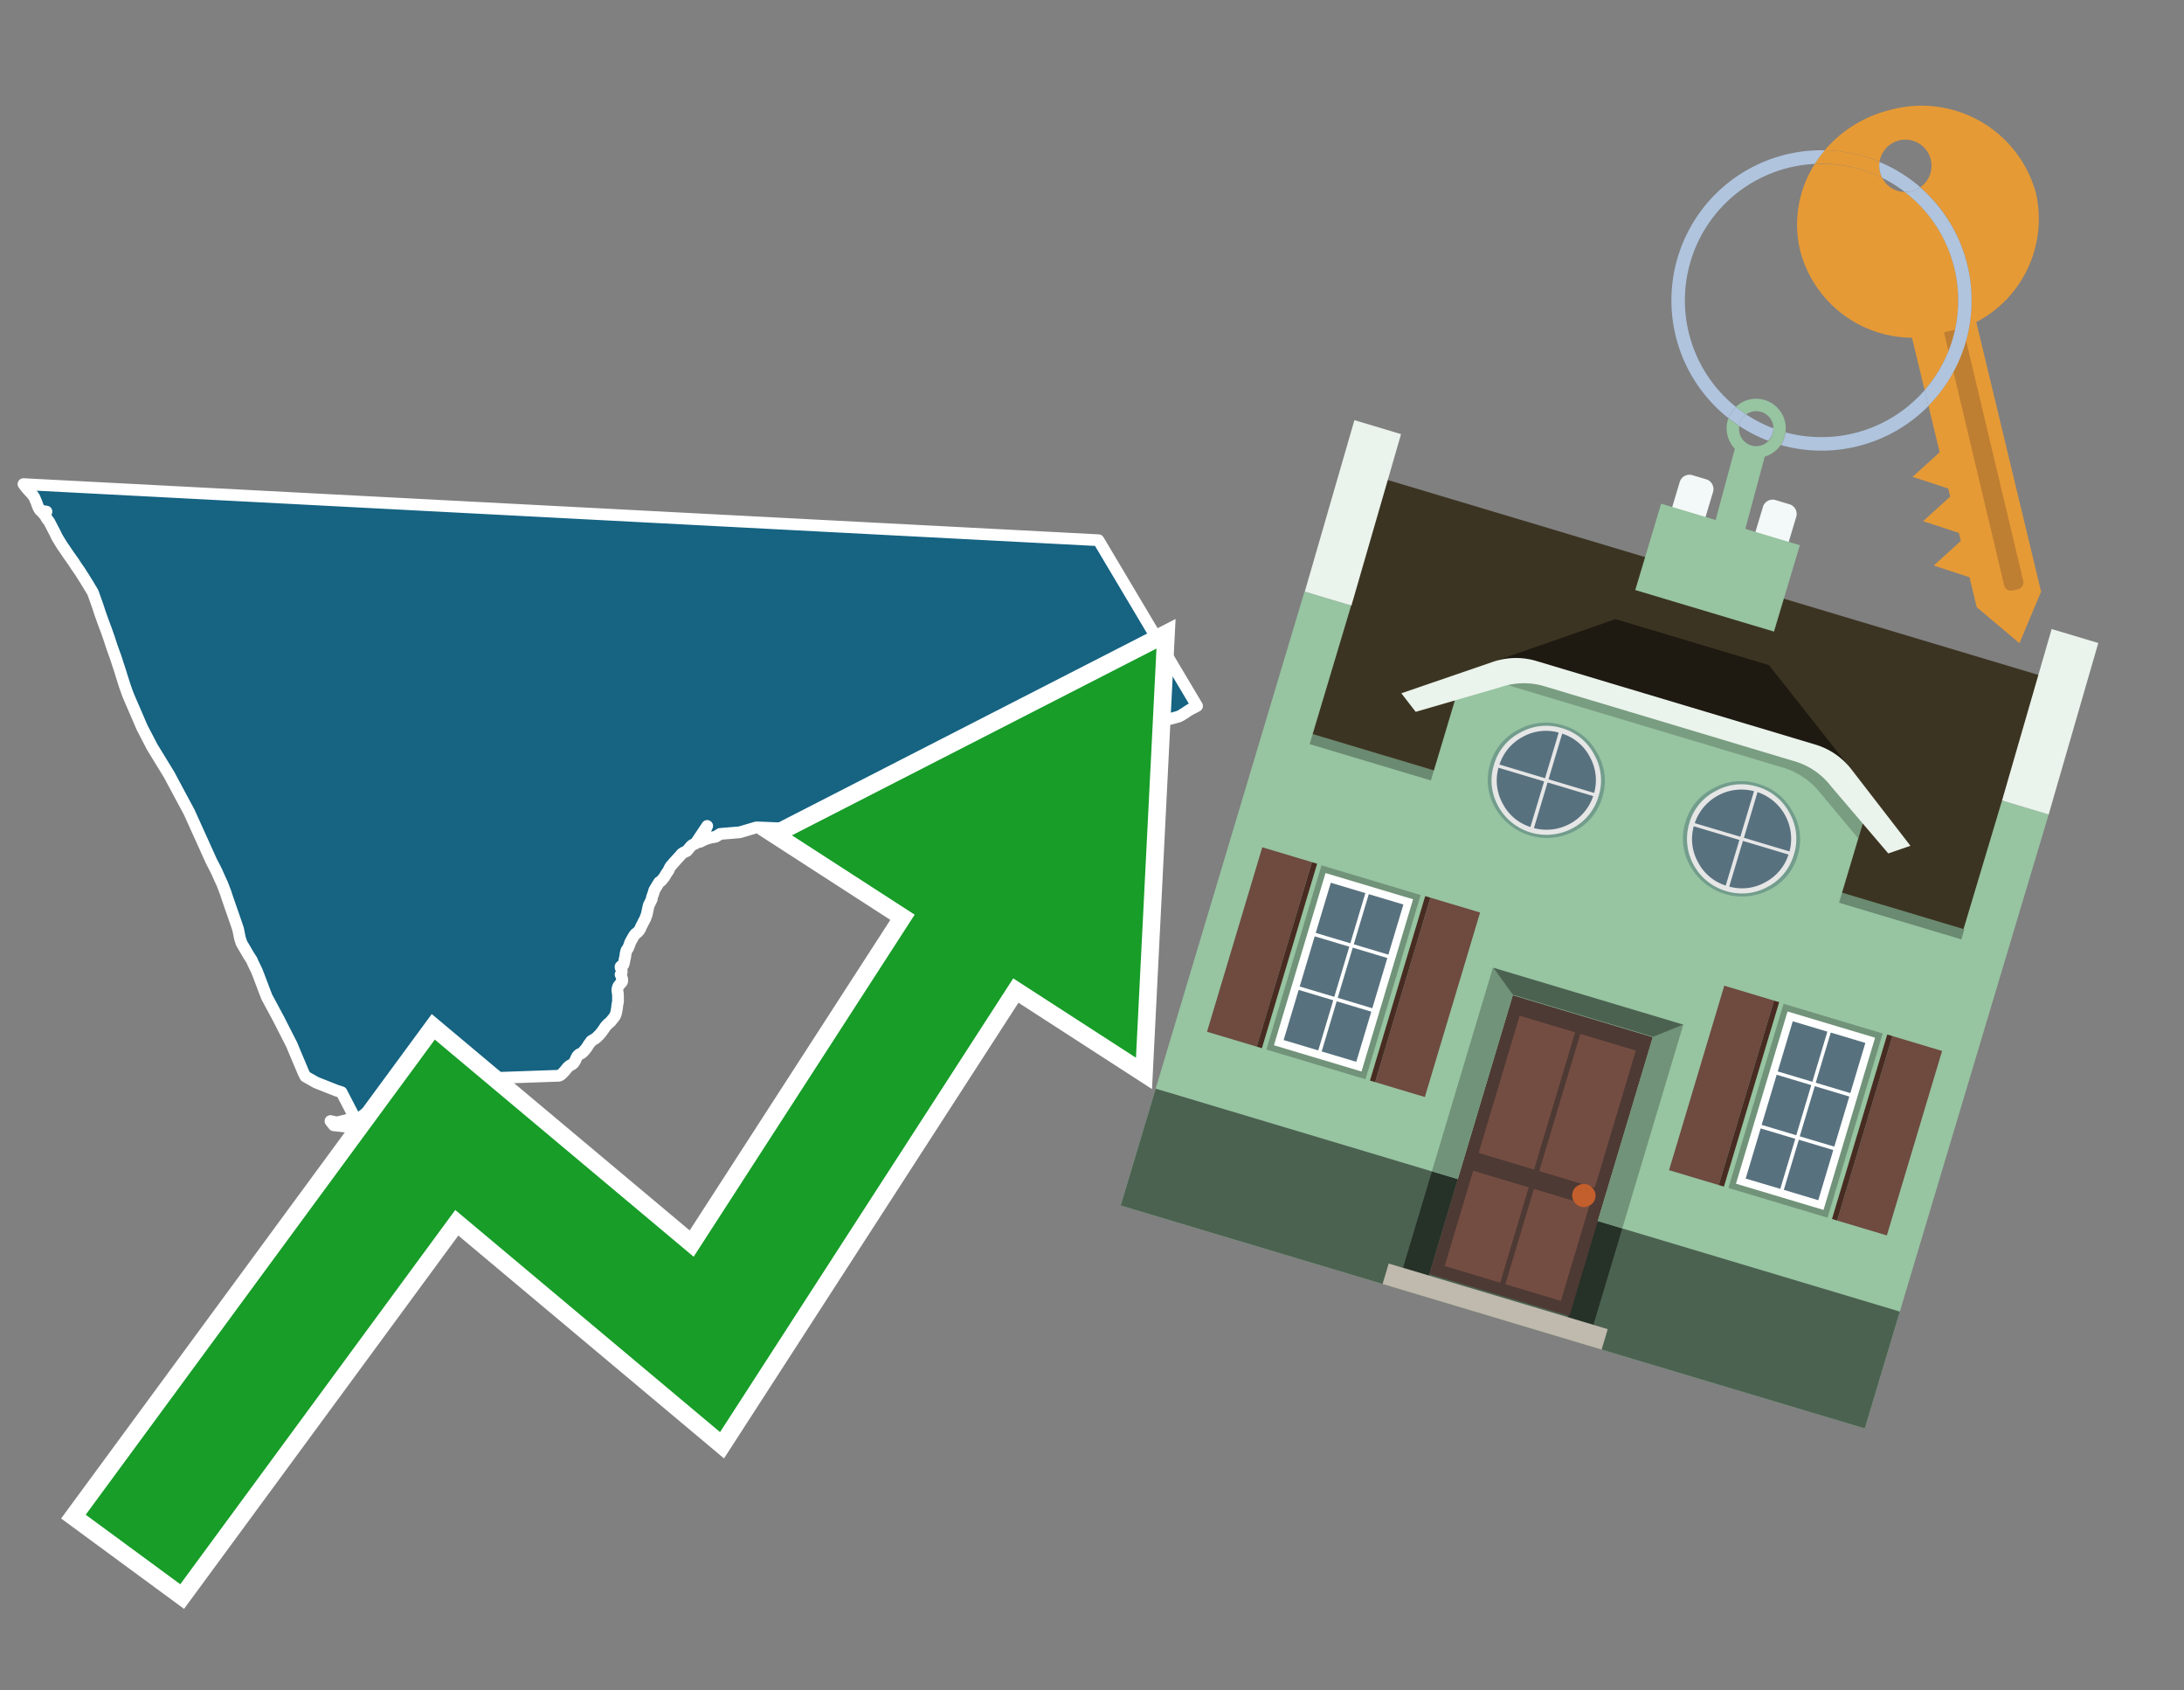 <svg id="Text" xmlns="http://www.w3.org/2000/svg" width="93.05" height="72" viewBox="0 0 93.05 72"><rect x="0" y="0" width="93.05" height="72" fill="#808080" stroke="none"/><polygon points="46.8,23.01 51,30.07 50.87,30.14 50.71,30.22 50.6,30.29 50.45,30.39 50.32,30.47 50.22,30.52 50.05,30.57 49.85,30.62 49.45,30.71 49.06,30.78 48.9,30.81 48.58,30.87 48.43,30.94 48.35,31.03 48.25,31.2 48.23,31.24 48.19,31.31 48.18,31.36 48.16,31.51 48.16,31.56 48.14,31.64 48.08,31.74 48.04,31.78 47.99,31.84 47.94,31.89 47.91,31.92 47.85,31.98 47.77,32.04 47.61,32.14 47.5,32.19 47.42,32.28 47.37,32.33 47.27,32.42 47.21,32.46 47.05,32.54 46.94,32.58 46.83,32.63 46.65,32.67 45.9,32.5 45.87,32.37 45.77,32.25 45.74,32.11 45.53,31.95 45.45,32.01 45.39,32.07 44.42,32.72 43.14,32.75 43.13,32.79 43.02,32.84 43.01,32.93 42.99,32.96 42.82,32.99 42.72,32.87 42.61,31.67 42.59,31.59 42.51,31.46 42.48,31.4 42.36,31.28 41.71,32.22 41.16,32.9 41.12,33.07 41.11,33.17 41.1,33.33 41.09,33.44 41.08,33.48 41.03,33.57 41,33.65 40.97,33.72 40.94,33.83 40.92,33.92 40.88,34 40.83,34.11 40.8,34.14 40.76,34.17 40.71,34.26 40.68,34.29 40.64,34.32 40.38,34.22 40.33,34.03 40.3,33.89 40.29,33.36 40.16,33.29 39.47,33.39 39.05,33.52 38.9,33.76 38.75,34.37 39.21,34.41 38.99,34.46 38.8,34.5 38.65,34.53 38.58,34.56 38.46,34.63 38.35,34.66 38.19,34.69 38.14,34.77 38.12,34.86 38.08,34.98 38.03,35.03 38.02,34.91 38.04,34.8 37.89,34.73 36.6,35.07 36.44,35.11 35.33,35.14 35.25,35.21 35.18,35.28 35.02,35.36 34.91,35.4 34.38,35.33 32.23,35.24 31.52,35.45 30.68,35.52 30.62,35.56 30.54,35.61 30.49,35.64 30.27,35.68 30.1,35.73 29.98,35.78 29.82,35.86 30.13,35.18 29.63,35.93 29.54,35.97 29.48,36 29.41,36.07 29.38,36.11 29.26,36.25 29.13,36.31 29.05,36.36 29,36.42 28.7,36.75 28.58,36.89 28.54,36.95 28.52,36.99 28.48,37.08 28.41,37.18 28.37,37.24 28.31,37.35 28.17,37.52 28.08,37.58 27.88,37.91 27.84,38.04 27.77,38.24 27.77,38.29 27.72,38.4 27.69,38.46 27.64,38.56 27.61,38.69 27.58,38.83 27.57,38.88 27.55,38.97 27.52,39.04 27.49,39.13 27.44,39.22 27.4,39.3 27.35,39.4 27.31,39.47 27.29,39.53 27.24,39.62 27.19,39.68 27.15,39.72 27.08,39.77 27.02,39.84 26.91,40.03 26.85,40.14 26.82,40.23 26.79,40.31 26.75,40.4 26.69,40.48 26.66,40.59 26.65,40.65 26.64,40.75 26.61,40.86 26.6,40.93 26.59,40.99 26.56,41.09 26.47,41.14 26.44,41.17 26.44,41.21 26.48,41.3 26.49,41.39 26.48,41.44 26.44,41.51 26.46,41.55 26.49,41.64 26.51,41.71 26.51,41.77 26.5,41.82 26.46,41.87 26.42,41.91 26.35,42 26.33,42.04 26.31,42.11 26.3,42.18 26.32,42.29 26.33,42.39 26.33,42.54 26.33,42.59 26.33,42.67 26.31,42.76 26.3,42.83 26.29,42.92 26.27,43.04 26.25,43.14 26.21,43.26 26.14,43.36 26.05,43.47 26.02,43.51 25.94,43.58 25.9,43.61 25.79,43.73 25.74,43.81 25.64,43.95 25.55,44.06 25.5,44.11 25.42,44.19 25.33,44.26 25.25,44.3 25.18,44.35 25.16,44.39 25.1,44.46 25.04,44.55 25,44.62 24.91,44.73 24.86,44.79 24.79,44.85 24.75,44.88 24.67,44.91 24.6,44.98 24.57,45.03 24.54,45.09 24.52,45.15 24.49,45.2 24.44,45.28 24.37,45.34 24.27,45.39 24.21,45.44 24.18,45.47 24.13,45.53 24.09,45.58 24.04,45.64 23.96,45.72 23.9,45.78 23.82,45.82 21.25,45.91 21.2,45.94 21.13,46 21.07,46.07 20.99,46.15 20.93,46.22 20.85,46.3 20.81,46.35 20.74,46.4 20.59,46.48 20.46,46.55 20.36,46.62 20.28,46.67 20.2,46.71 20.13,46.78 20.06,46.88 20.01,46.94 19.96,46.98 19.93,47.01 19.91,47.04 19.94,47.11 19.98,47.17 20.07,47.28 20.15,47.38 20.89,48.33 20.95,48.4 19.54,46.83 19.43,46.75 19.04,46.58 16.85,47.07 16.87,47.23 16.81,47.31 16.74,47.35 16.56,47.42 16.47,47.47 16.4,47.52 16.35,47.56 15.87,47.2 15.36,47.59 15.36,47.67 15.37,47.72 15.42,47.78 15.5,47.84 15.61,47.9 15.7,47.96 15.78,48.05 15.83,48.11 15.9,48.24 16.01,48.43 16.05,48.5 16.1,48.56 16.3,48.72 16.37,48.77 16.51,48.88 16.54,48.95 16.51,48.98 15.99,48.65 15.93,48.6 15.76,48.47 14.89,48.02 14.76,47.99 14.22,47.93 14.08,47.75 14.36,47.81 15.12,47.62 14.55,46.52 14.33,46.45 13.47,46.11 13.01,45.85 12.93,45.69 12.5,44.67 12.43,44.5 11.87,43.4 11.37,42.47 11.31,42.32 11.03,41.58 10.94,41.35 10.78,41.02 10.73,40.9 10.6,40.7 10.29,40.17 10.22,39.95 10.16,39.65 10.14,39.56 10.01,39.18 9.78,38.52 9.64,38.11 9.63,38.07 9.54,37.83 9.47,37.65 9.35,37.39 9.24,37.14 9.13,36.92 9.02,36.71 8.96,36.58 8.06,34.59 7.33,33.23 7.22,33.02 6.48,31.81 6.05,30.98 5.74,30.26 5.64,30.03 5.48,29.66 5.43,29.53 5.39,29.42 5.32,29.22 5.24,28.97 5.17,28.75 5.15,28.68 5.08,28.46 5.01,28.25 4.94,28.03 4.76,27.53 4.65,27.19 4.53,26.85 4.4,26.5 4.26,26.11 4.16,25.8 4.07,25.55 3.96,25.24 3.92,25.17 3.84,25.04 3.77,24.92 3.64,24.71 3.45,24.41 3.42,24.36 3.26,24.13 3.13,23.93 2.93,23.65 2.7,23.31 2.65,23.24 2.57,23.11 2.48,22.96 2.43,22.88 2.34,22.69 2.26,22.54 2.22,22.46 2.1,22.23 2.01,22.11 1.96,22.03 1.92,21.96 1.9,21.93 1.86,21.89 1.83,21.86 1.92,21.82 1.98,21.79 1.72,21.75 1.67,21.68 1.62,21.58 1.55,21.39 1.49,21.25 1.47,21.2 1.42,21.12 1.34,21.02 1.19,20.86 1.09,20.74 1,20.62 " fill="#166382" stroke="#fff" stroke-linejoin="round" stroke-width="0.5"/><polygon points="49.272 27.624 33.741 35.58 38.97 38.959 29.553 53.529 18.525 44.281 3.652 64.518 7.681 67.479 19.396 51.538 30.678 60.999 43.169 41.673 48.398 45.053 49.272 27.624" fill="none" stroke="#fff" stroke-miterlimit="10" stroke-width="1.5"/><polygon points="49.272 27.624 33.741 35.58 38.97 38.959 29.553 53.529 18.525 44.281 3.652 64.518 7.681 67.479 19.396 51.538 30.678 60.999 43.169 41.673 48.398 45.053 49.272 27.624" fill="#179d28"/><path d="M80.19,7.577a1.16,1.16,0,0,1-.094-.251,1.114,1.114,0,0,1-.018-.429A6.367,6.367,0,0,0,77.743,6.4a5.269,5.269,0,0,0-.423.577c.1,0,.192-.007.288-.007A5.794,5.794,0,0,1,80.19,7.577Z" fill="#e69a35"/><path d="M77.608,6.4A6.394,6.394,0,0,0,73.64,17.81a1.26,1.26,0,0,1,.317-.48A5.821,5.821,0,0,1,77.32,6.981a5.269,5.269,0,0,1,.423-.577Z" fill="#b0c4de"/><path d="M84.2,13.72a4.962,4.962,0,0,0,2.545-5.48,5.047,5.047,0,0,0-6.179-3.566A5.322,5.322,0,0,0,77.743,6.4a6.367,6.367,0,0,1,2.335.493,1.114,1.114,0,1,1,1.736,1.084,6.392,6.392,0,0,1,.347,9.3l.479,1.985-.438.4-.716.648.92.3.6.2.082.341-.438.4-.716.648.92.3.605.2.082.341-.438.4-.716.649.92.3.605.2.307,1.274,1.821,1.534.921-2.2Z" fill="#e69a35"/><path d="M81.154,8.179a1.115,1.115,0,0,1-.964-.6,5.794,5.794,0,0,0-2.582-.6c-.1,0-.192,0-.288.007a4.783,4.783,0,0,0-.625,3.685,4.962,4.962,0,0,0,4.765,3.715L82,16.617a5.82,5.82,0,0,0-.846-8.438Z" fill="#e69a35"/><path d="M74.1,18.142a6.386,6.386,0,0,0,1.232.63.73.73,0,0,0,.224-.527h0a5.783,5.783,0,0,1-1.159-.593A.733.733,0,0,0,74.1,18.142Z" fill="#b0c4de"/><path d="M74.4,17.652q-.228-.152-.44-.322a1.26,1.26,0,0,0-.317.48c.148.117.3.228.46.332A.733.733,0,0,1,74.4,17.652Z" fill="#b0c4de"/><path d="M74.824,16.984a1.257,1.257,0,0,0-.867.346c.141.114.288.222.44.322a.731.731,0,0,1,1.159.593h0a.732.732,0,1,1-1.463,0,.7.7,0,0,1,.007-.1c-.158-.1-.312-.215-.46-.332a1.258,1.258,0,0,0,.273,1.3l-.979,3.635,1.275.341.98-3.639a1.266,1.266,0,0,0,.681-.5,1.249,1.249,0,0,0,.2-.538,1.328,1.328,0,0,0,.012-.168A1.262,1.262,0,0,0,74.824,16.984Z" fill="#97c4a1"/><path d="M85.974,25.1l-.226.053a.3.3,0,0,1-.362-.223l-2.56-10.777.81-.193L86.2,24.736A.3.3,0,0,1,85.974,25.1Z" fill="#bf7f32"/><path d="M80.1,7.326a1.16,1.16,0,0,0,.094.251,5.833,5.833,0,0,1,.964.6,1.137,1.137,0,0,0,.287-.031,1.108,1.108,0,0,0,.373-.167A6.371,6.371,0,0,0,80.078,6.9,1.114,1.114,0,0,0,80.1,7.326Z" fill="#b0c4de"/><path d="M77.608,18.618a5.836,5.836,0,0,1-1.534-.2,1.24,1.24,0,0,1-.2.537,6.4,6.4,0,0,0,6.291-1.666L82,16.617A5.807,5.807,0,0,1,77.608,18.618Z" fill="#b0c4de"/><path d="M81.814,7.981a1.108,1.108,0,0,1-.373.167,1.137,1.137,0,0,1-.287.031A5.82,5.82,0,0,1,82,16.617l.161.667a6.392,6.392,0,0,0-.347-9.3Z" fill="#b0c4de"/><polygon points="83.79 39.753 55.78 31.364 58.988 20.404 86.964 28.783 83.79 39.753 83.79 39.753" fill="#3c3422" fill-rule="evenodd"/><polygon points="81.705 53.32 87.284 34.692 85.297 34.097 83.656 39.575 55.926 31.269 57.567 25.791 55.579 25.196 47.746 51.348 79.451 60.844 81.705 53.32" fill="#97c4a1" fill-rule="evenodd"/><rect x="69.522" y="21.148" width="0.444" height="28.983" transform="translate(15.592 92.226) rotate(-73.326)" opacity="0.3"/><polygon points="87.284 34.692 85.297 34.097 87.411 26.793 89.398 27.388 87.284 34.692 87.284 34.692" fill="#eaf3ec" fill-rule="evenodd"/><polygon points="57.578 25.794 55.591 25.199 57.705 17.896 59.692 18.491 57.578 25.794 57.578 25.794" fill="#eaf3ec" fill-rule="evenodd"/><polygon points="79.451 60.844 80.943 55.865 49.238 46.369 47.747 51.348 79.451 60.844 79.451 60.844" fill="#4c6251" fill-rule="evenodd"/><path d="M71.566,20.528l-.522,1.743,1.418.425.523-1.744a.432.432,0,0,0-.289-.536l-.593-.177A.431.431,0,0,0,71.566,20.528Z" fill="#f3f9f8" fill-rule="evenodd"/><path d="M75.111,21.589l-.522,1.743,1.418.425.522-1.743a.43.43,0,0,0-.289-.536l-.593-.178A.43.43,0,0,0,75.111,21.589Z" fill="#f3f9f8" fill-rule="evenodd"/><polygon points="75.368 28.329 68.829 26.37 63.807 28.121 78.733 32.591 75.368 28.329" fill="#1e1a11"/><polygon points="78.248 32.422 64.442 28.287 62.236 28.998 60.064 36.247 77.453 41.455 79.651 34.116 78.248 32.422" fill="#97c4a1"/><path d="M77.74,32.516S65.088,28.725,65,28.7l-.938.43,11.892,3.562a3.175,3.175,0,0,1,1.532,1l1.685,2.02.327-1.09Z" fill-rule="evenodd" opacity="0.2"/><path d="M77.35,31.716,65.458,28.154a3.041,3.041,0,0,0-1.854.037l-3.9,1.339.611.79,3.626-1.054a3.045,3.045,0,0,1,1.855-.037l10.673,3.2A3.028,3.028,0,0,1,78,33.477l2.45,2.874.945-.325-2.518-3.26A3.036,3.036,0,0,0,77.35,31.716Z" fill="#eaf3ec"/><polygon points="76.683 23.223 70.773 21.453 69.671 25.132 75.581 26.902 76.683 23.223 76.683 23.223" fill="#97c4a1" fill-rule="evenodd"/><g id="Symbol_9_0_Layer2_0_MEMBER_8_MEMBER_21_MEMBER_0_FILL" data-name="Symbol 9 0 Layer2 0 MEMBER 8 MEMBER 21 MEMBER 0 FILL"><path d="M66.584,30.892a2.39,2.39,0,0,0-1.891.189,2.317,2.317,0,0,0-1.2,1.448A2.345,2.345,0,0,0,63.7,34.4a2.528,2.528,0,0,0,3.367,1.008,2.339,2.339,0,0,0,1.2-1.447,2.313,2.313,0,0,0-.208-1.87A2.394,2.394,0,0,0,66.584,30.892Z" fill="#729d8c"/></g><g id="Symbol_9_0_Layer2_0_MEMBER_8_MEMBER_21_MEMBER_1_FILL" data-name="Symbol 9 0 Layer2 0 MEMBER 8 MEMBER 21 MEMBER 1 FILL"><path d="M66.547,31.016a2.241,2.241,0,0,0-1.769.185,2.213,2.213,0,0,0-1.127,1.376,2.239,2.239,0,0,0,.185,1.768,2.341,2.341,0,0,0,3.145.942,2.234,2.234,0,0,0,1.126-1.376,2.207,2.207,0,0,0-.185-1.768A2.237,2.237,0,0,0,66.547,31.016Z" fill="#e6e6e6"/></g><g id="Symbol_9_0_Layer2_0_MEMBER_8_MEMBER_21_MEMBER_2_MEMBER_0_FILL" data-name="Symbol 9 0 Layer2 0 MEMBER 8 MEMBER 21 MEMBER 2 MEMBER 0 FILL"><path d="M65.787,33.284,63.843,32.7a2.036,2.036,0,0,0,.186,1.539,2.015,2.015,0,0,0,1.175.986Z" fill="#58717f"/></g><g id="Symbol_9_0_Layer2_0_MEMBER_8_MEMBER_21_MEMBER_2_MEMBER_1_FILL" data-name="Symbol 9 0 Layer2 0 MEMBER 8 MEMBER 21 MEMBER 2 MEMBER 1 FILL"><path d="M65.827,33.148l.582-1.944a2.01,2.01,0,0,0-1.523.178,2.037,2.037,0,0,0-1,1.183Z" fill="#58717f"/></g><g id="Symbol_9_0_Layer2_0_MEMBER_8_MEMBER_21_MEMBER_2_MEMBER_2_FILL" data-name="Symbol 9 0 Layer2 0 MEMBER 8 MEMBER 21 MEMBER 2 MEMBER 2 FILL"><path d="M67.878,33.91l-1.943-.582-.582,1.944a2.1,2.1,0,0,0,2.525-1.362Z" fill="#58717f"/></g><g id="Symbol_9_0_Layer2_0_MEMBER_8_MEMBER_21_MEMBER_2_MEMBER_3_FILL" data-name="Symbol 9 0 Layer2 0 MEMBER 8 MEMBER 21 MEMBER 2 MEMBER 3 FILL"><path d="M66.558,31.249l-.582,1.943,1.943.582a2.031,2.031,0,0,0-.186-1.539A2.009,2.009,0,0,0,66.558,31.249Z" fill="#58717f"/></g><g id="Symbol_9_0_Layer2_0_MEMBER_8_MEMBER_21_MEMBER_0_FILL-2" data-name="Symbol 9 0 Layer2 0 MEMBER 8 MEMBER 21 MEMBER 0 FILL"><path d="M74.9,33.384a2.4,2.4,0,0,0-1.891.189,2.316,2.316,0,0,0-1.2,1.448,2.341,2.341,0,0,0,.209,1.87A2.527,2.527,0,0,0,75.387,37.9a2.345,2.345,0,0,0,1.2-1.447,2.314,2.314,0,0,0-.209-1.87A2.389,2.389,0,0,0,74.9,33.384Z" fill="#729d8c"/></g><g id="Symbol_9_0_Layer2_0_MEMBER_8_MEMBER_21_MEMBER_1_FILL-2" data-name="Symbol 9 0 Layer2 0 MEMBER 8 MEMBER 21 MEMBER 1 FILL"><path d="M74.867,33.508a2.239,2.239,0,0,0-1.768.185,2.21,2.21,0,0,0-1.127,1.376,2.316,2.316,0,0,0,1.564,2.883,2.261,2.261,0,0,0,1.765-.173A2.237,2.237,0,0,0,76.428,36.4a2.209,2.209,0,0,0-.185-1.769A2.239,2.239,0,0,0,74.867,33.508Z" fill="#e6e6e6"/></g><g id="Symbol_9_0_Layer2_0_MEMBER_8_MEMBER_21_MEMBER_2_MEMBER_0_FILL-2" data-name="Symbol 9 0 Layer2 0 MEMBER 8 MEMBER 21 MEMBER 2 MEMBER 0 FILL"><path d="M74.107,35.776l-1.943-.582a2.031,2.031,0,0,0,.186,1.539,2.009,2.009,0,0,0,1.175.986Z" fill="#58717f"/></g><g id="Symbol_9_0_Layer2_0_MEMBER_8_MEMBER_21_MEMBER_2_MEMBER_1_FILL-2" data-name="Symbol 9 0 Layer2 0 MEMBER 8 MEMBER 21 MEMBER 2 MEMBER 1 FILL"><path d="M74.148,35.64,74.73,33.7a2.1,2.1,0,0,0-2.525,1.362Z" fill="#58717f"/></g><g id="Symbol_9_0_Layer2_0_MEMBER_8_MEMBER_21_MEMBER_2_MEMBER_2_FILL-2" data-name="Symbol 9 0 Layer2 0 MEMBER 8 MEMBER 21 MEMBER 2 MEMBER 2 FILL"><path d="M76.2,36.4l-1.943-.582-.582,1.944a2.015,2.015,0,0,0,1.523-.178A2.036,2.036,0,0,0,76.2,36.4Z" fill="#58717f"/></g><g id="Symbol_9_0_Layer2_0_MEMBER_8_MEMBER_21_MEMBER_2_MEMBER_3_FILL-2" data-name="Symbol 9 0 Layer2 0 MEMBER 8 MEMBER 21 MEMBER 2 MEMBER 3 FILL"><path d="M74.879,33.741,74.3,35.684l1.943.582a2.1,2.1,0,0,0-1.361-2.525Z" fill="#58717f"/></g><polygon points="51.426 43.946 53.542 44.58 55.896 36.723 53.78 36.089 51.426 43.946 51.426 43.946" fill="#6e4a3f" fill-rule="evenodd"/><polygon points="53.542 44.58 53.764 44.647 56.117 36.789 55.896 36.723 53.542 44.58 53.542 44.58" fill="#482b22" fill-rule="evenodd"/><polygon points="60.706 46.726 58.59 46.092 60.943 38.235 63.059 38.868 60.706 46.726 60.706 46.726" fill="#6e4a3f" fill-rule="evenodd"/><polygon points="58.59 46.092 58.368 46.026 60.722 38.168 60.943 38.235 58.59 46.092 58.59 46.092" fill="#482b22" fill-rule="evenodd"/><rect x="53.146" y="39.209" width="8.19" height="4.408" transform="translate(1.145 84.365) rotate(-73.326)" fill="#719379"/><polygon points="60.205 38.304 56.474 37.187 54.277 44.522 58.008 45.639 60.205 38.304 60.205 38.304" fill="#fff" fill-rule="evenodd"/><path d="M59.792,38.527l-.64,2.136-1.474-.442.639-2.135,1.475.441Zm-1.621-.485-.64,2.136-1.474-.442L56.7,37.6l1.474.442Zm-2.158,1.84,1.475.441-.64,2.136-1.474-.441.639-2.136Zm-.683,2.282,1.474.441-.639,2.136L54.69,44.3l.64-2.135Zm.981,2.621.639-2.136,1.475.442-.64,2.135-1.474-.441Zm2.158-1.84L56.994,42.5l.64-2.136,1.474.442-.639,2.136Z" fill="#58717f" fill-rule="evenodd"/><polygon points="80.39 52.621 78.274 51.988 80.628 44.13 82.743 44.764 80.39 52.621 80.39 52.621" fill="#6e4a3f" fill-rule="evenodd"/><polygon points="78.274 51.988 78.053 51.921 80.406 44.064 80.628 44.13 78.274 51.988 78.274 51.988" fill="#482b22" fill-rule="evenodd"/><polygon points="71.111 49.842 73.227 50.476 75.58 42.619 73.464 41.985 71.111 49.842 71.111 49.842" fill="#6e4a3f" fill-rule="evenodd"/><polygon points="73.227 50.476 73.448 50.542 75.802 42.685 75.58 42.619 73.227 50.476 73.227 50.476" fill="#482b22" fill-rule="evenodd"/><rect x="72.83" y="45.105" width="8.19" height="4.408" transform="translate(9.534 107.426) rotate(-73.326)" fill="#719379"/><polygon points="76.159 43.083 79.889 44.2 77.692 51.535 73.962 50.418 76.159 43.083 76.159 43.083" fill="#fff" fill-rule="evenodd"/><path d="M76.381,43.5l1.475.442-.64,2.135-1.475-.441.64-2.136ZM78,43.981l1.474.442-.64,2.136-1.474-.442L78,43.981Zm.791,2.724-.64,2.135L76.679,48.4l.64-2.136,1.474.442Zm-.684,2.282-.639,2.135L76,50.68l.64-2.135,1.474.442Zm-2.26,1.65L74.375,50.2l.639-2.135,1.475.441-.64,2.136Zm-.791-2.724.64-2.135,1.474.441-.639,2.136-1.475-.442Z" fill="#58717f" fill-rule="evenodd"/><polygon points="67.888 56.431 69.118 52.323 68.019 51.994 66.789 56.102 67.888 56.431 67.888 56.431" fill="#263128" fill-rule="evenodd"/><polygon points="60.877 54.331 62.108 50.223 61.007 49.894 59.776 54.002 60.877 54.331 60.877 54.331" fill="#263128" fill-rule="evenodd"/><g id="Symbol_9_0_Layer2_0_MEMBER_8_MEMBER_12_MEMBER_0_FILL" data-name="Symbol 9 0 Layer2 0 MEMBER 8 MEMBER 12 MEMBER 0 FILL"><path d="M70.418,44.178l-5.965-1.786L60.9,54.27l5.964,1.786Z" fill="#4e3a34"/></g><g id="Symbol_9_0_Layer2_0_MEMBER_8_MEMBER_12_MEMBER_1_MEMBER_0_FILL" data-name="Symbol 9 0 Layer2 0 MEMBER 8 MEMBER 12 MEMBER 1 MEMBER 0 FILL"><path d="M65.358,49.815l1.75-5.843-2.363-.708L63,49.107Z" fill="#744d42"/></g><g id="Symbol_9_0_Layer2_0_MEMBER_8_MEMBER_12_MEMBER_1_MEMBER_1_FILL" data-name="Symbol 9 0 Layer2 0 MEMBER 8 MEMBER 12 MEMBER 1 MEMBER 1 FILL"><path d="M67.331,44.039l-1.75,5.842,2.364.708,1.75-5.842Z" fill="#744d42"/></g><g id="Symbol_9_0_Layer2_0_MEMBER_8_MEMBER_12_MEMBER_2_MEMBER_0_FILL" data-name="Symbol 9 0 Layer2 0 MEMBER 8 MEMBER 12 MEMBER 2 MEMBER 0 FILL"><path d="M63.915,54.633l1.215-4.058-2.363-.707-1.215,4.057Z" fill="#744d42"/></g><g id="Symbol_9_0_Layer2_0_MEMBER_8_MEMBER_12_MEMBER_2_MEMBER_1_FILL" data-name="Symbol 9 0 Layer2 0 MEMBER 8 MEMBER 12 MEMBER 2 MEMBER 1 FILL"><path d="M66.5,55.407l1.215-4.057-2.363-.708L64.138,54.7Z" fill="#744d42"/></g><g id="Symbol_9_0_Layer2_0_MEMBER_8_MEMBER_13_FILL" data-name="Symbol 9 0 Layer2 0 MEMBER 8 MEMBER 13 FILL"><path d="M67.959,51.058a.439.439,0,0,0-.045-.367.487.487,0,0,0-.669-.2.445.445,0,0,0-.239.282.457.457,0,0,0,.041.378.481.481,0,0,0,.293.242.459.459,0,0,0,.377-.042A.453.453,0,0,0,67.959,51.058Z" fill="#c35e2d"/></g><g id="Symbol_9_0_Layer2_0_MEMBER_8_MEMBER_14_FILL" data-name="Symbol 9 0 Layer2 0 MEMBER 8 MEMBER 14 FILL"><path d="M64.557,42.047l-.951-.833-2.6,8.68,1.1.329Z" fill="#719379"/></g><g id="Symbol_9_0_Layer2_0_MEMBER_8_MEMBER_15_FILL" data-name="Symbol 9 0 Layer2 0 MEMBER 8 MEMBER 15 FILL"><path d="M71.718,43.643l-1.2.19L68.072,52.01l1.046.313Z" fill="#719379"/></g><g id="Symbol_9_0_Layer2_0_MEMBER_8_MEMBER_16_FILL" data-name="Symbol 9 0 Layer2 0 MEMBER 8 MEMBER 16 FILL"><path d="M63.627,41.22l.836,1.156,5.961,1.786,1.294-.519Z" fill="#4c6251"/></g><polygon points="58.905 54.69 59.166 53.819 68.498 56.614 68.237 57.485 58.905 54.69 58.905 54.69" fill="#c0b9ad" fill-rule="evenodd"/></svg>